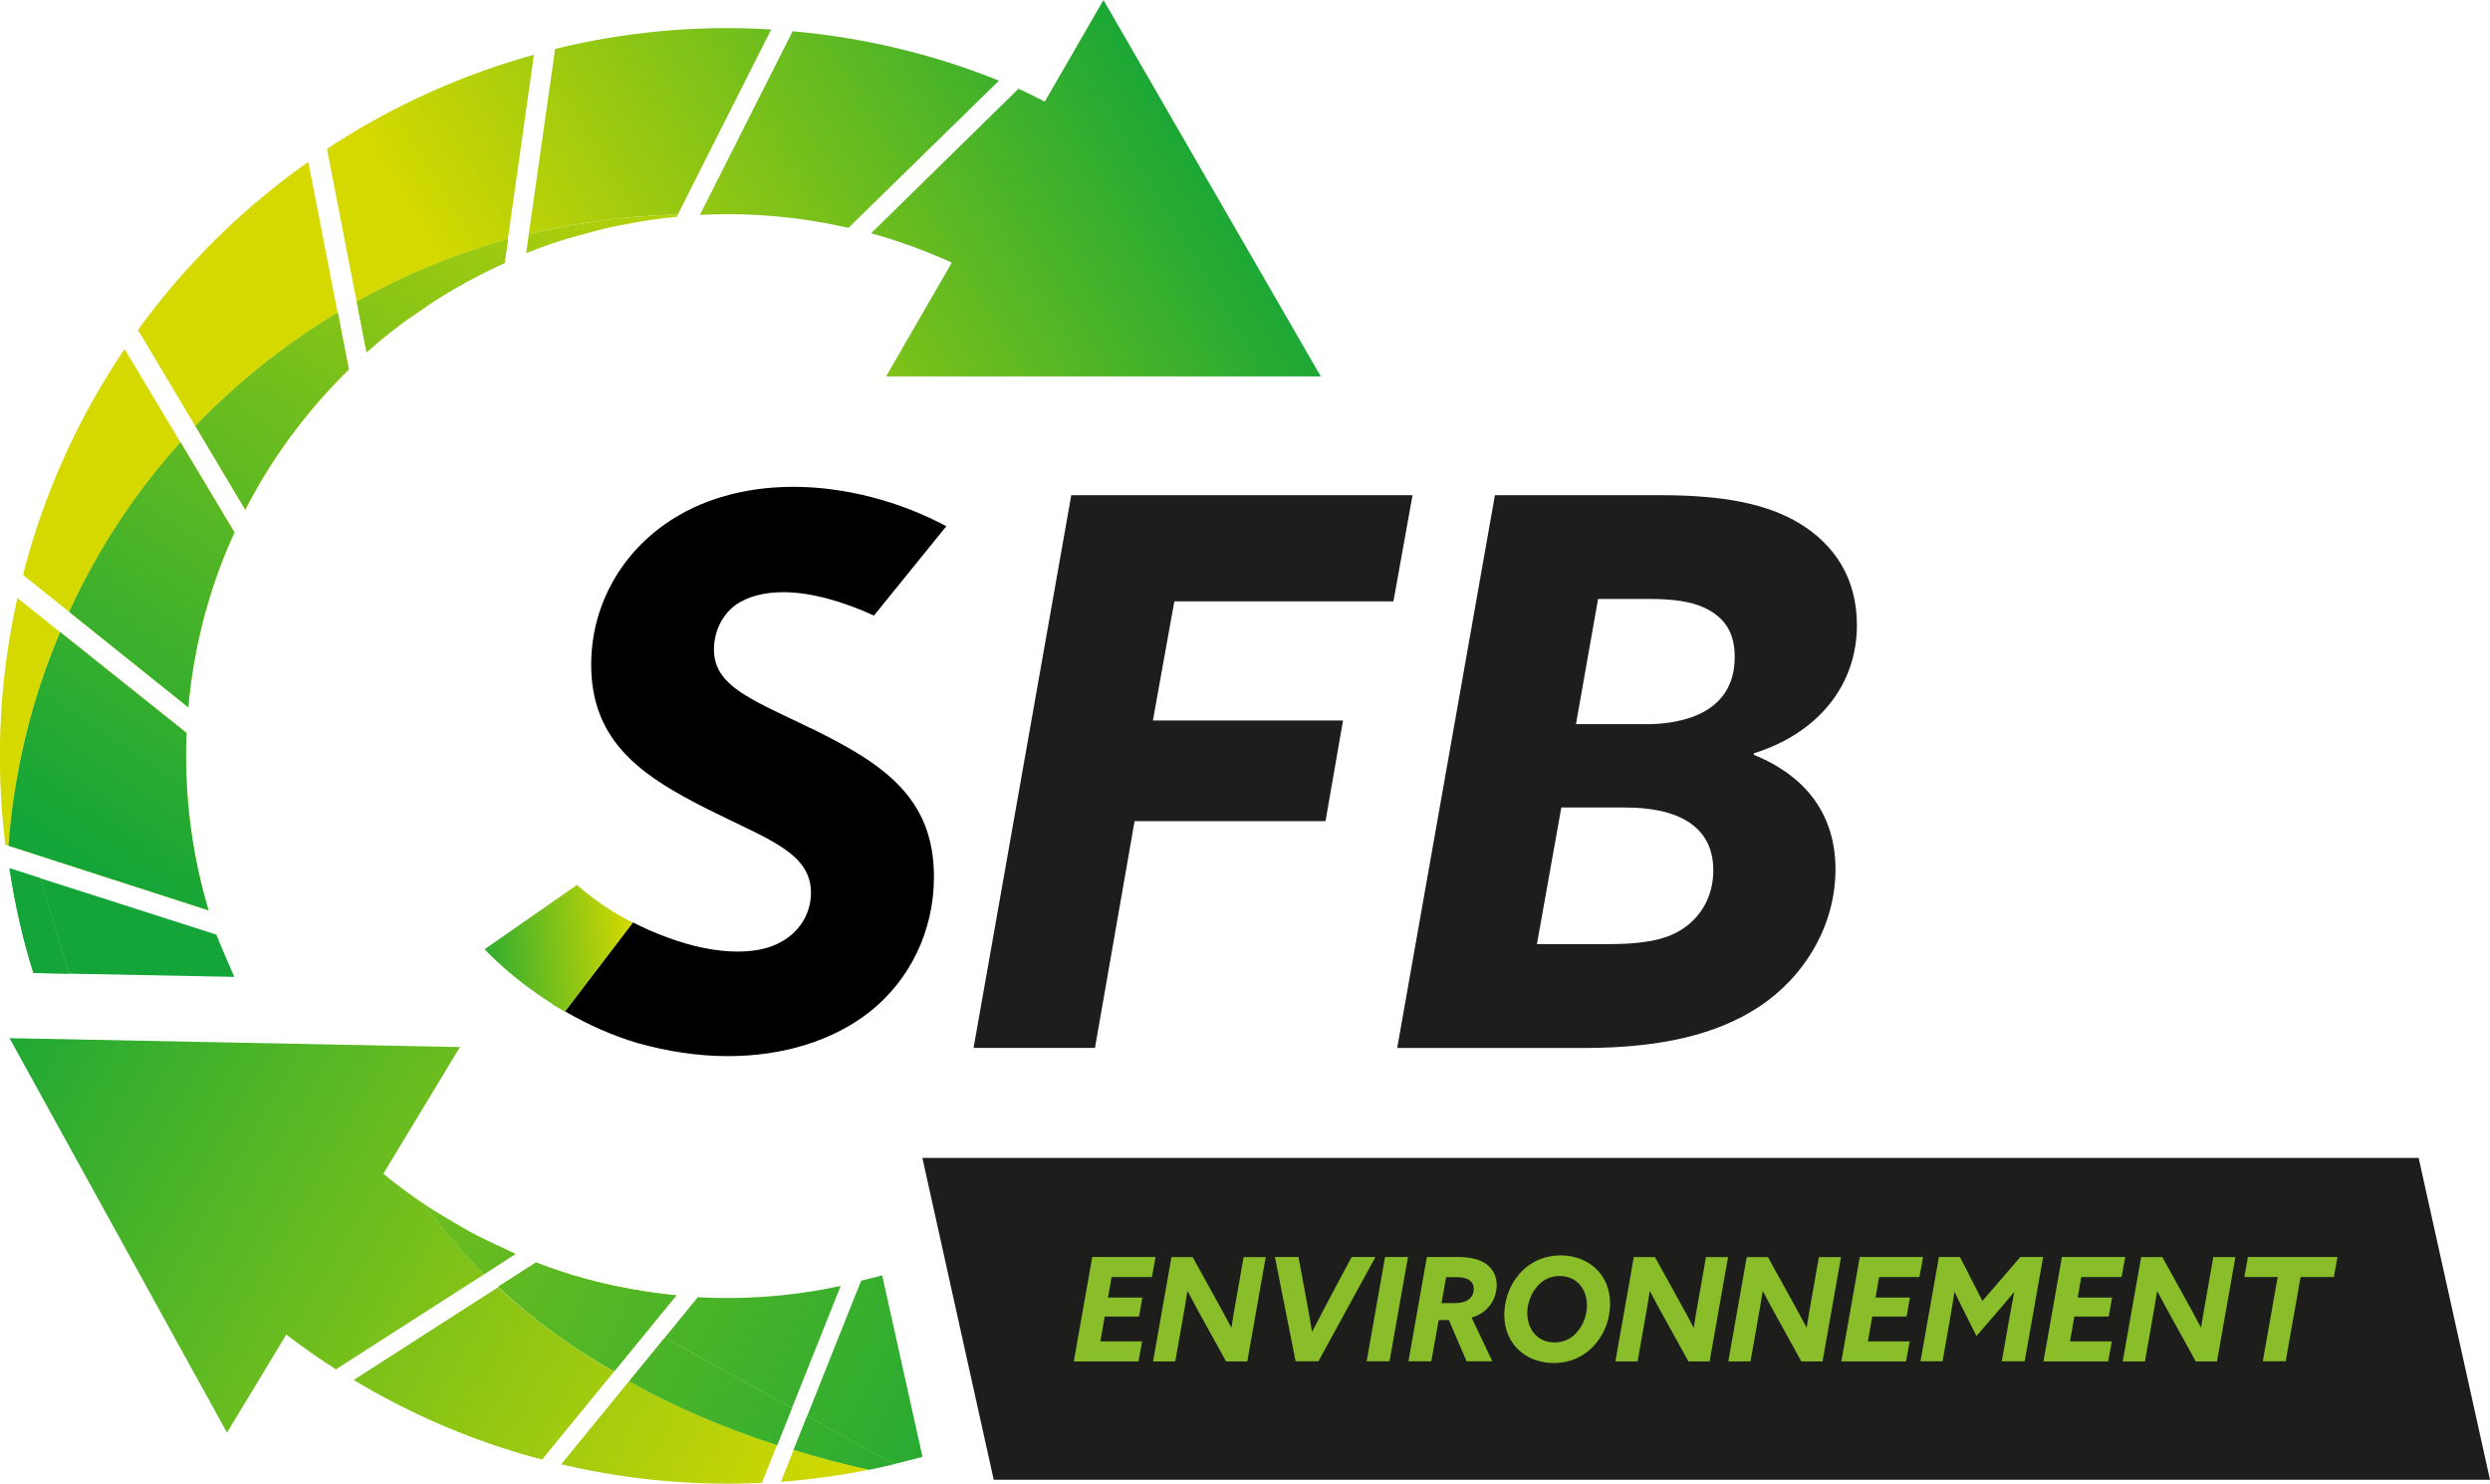 <?xml version="1.0" encoding="UTF-8"?><svg id="Calque_1" data-name="Calque 1" xmlns="http://www.w3.org/2000/svg" xmlns:xlink="http://www.w3.org/1999/xlink" viewBox="0 0 217.42 129.55"><defs><linearGradient id="Dégradé_sans_nom_16" data-name="Dégradé sans nom 16" x1="40.14" y1="83.69" x2="55.29" y2="82.31" gradientUnits="userSpaceOnUse"><stop offset="0" stop-color="#13a538"/><stop offset="1" stop-color="#d5d900"/></linearGradient><linearGradient id="Dégradé_sans_nom_16-2" data-name="Dégradé sans nom 16" x1="92.73" y1="-11.7" x2="37.44" y2="21.39" xlink:href="#Dégradé_sans_nom_16"/><linearGradient id="Dégradé_sans_nom_16-3" data-name="Dégradé sans nom 16" x1="97.36" y1="-3.96" x2="42.07" y2="29.12" xlink:href="#Dégradé_sans_nom_16"/><linearGradient id="Dégradé_sans_nom_16-4" data-name="Dégradé sans nom 16" x1="101.51" y1="2.96" x2="46.22" y2="36.05" xlink:href="#Dégradé_sans_nom_16"/><linearGradient id="Dégradé_sans_nom_16-5" data-name="Dégradé sans nom 16" x1="90.5" y1="-15.43" x2="35.21" y2="17.66" xlink:href="#Dégradé_sans_nom_16"/><linearGradient id="Dégradé_sans_nom_16-6" data-name="Dégradé sans nom 16" x1="92.7" y1="-11.75" x2="37.41" y2="21.34" xlink:href="#Dégradé_sans_nom_16"/><linearGradient id="Dégradé_sans_nom_16-7" data-name="Dégradé sans nom 16" x1="108.58" y1="14.79" x2="53.3" y2="47.88" xlink:href="#Dégradé_sans_nom_16"/><linearGradient id="Dégradé_sans_nom_16-8" data-name="Dégradé sans nom 16" x1="97.31" y1="-4.05" x2="42.02" y2="29.04" xlink:href="#Dégradé_sans_nom_16"/><linearGradient id="Dégradé_sans_nom_16-9" data-name="Dégradé sans nom 16" x1="-1.64" y1="82.58" x2="75.85" y2="127.4" xlink:href="#Dégradé_sans_nom_16"/><linearGradient id="Dégradé_sans_nom_16-10" data-name="Dégradé sans nom 16" x1="-4.84" y1="88.12" x2="72.65" y2="132.94" xlink:href="#Dégradé_sans_nom_16"/><linearGradient id="Dégradé_sans_nom_16-11" data-name="Dégradé sans nom 16" x1="-1.49" y1="82.33" x2="76" y2="127.16" xlink:href="#Dégradé_sans_nom_16"/><linearGradient id="Dégradé_sans_nom_16-12" data-name="Dégradé sans nom 16" x1="-6.58" y1="91.12" x2="70.91" y2="135.95" xlink:href="#Dégradé_sans_nom_16"/><linearGradient id="Dégradé_sans_nom_16-13" data-name="Dégradé sans nom 16" x1="51.72" y1="20.63" x2="31.27" y2="26.4" xlink:href="#Dégradé_sans_nom_16"/><linearGradient id="Dégradé_sans_nom_16-14" data-name="Dégradé sans nom 16" x1="40.86" y1="18.51" x2="44.69" y2="22.26" xlink:href="#Dégradé_sans_nom_16"/><linearGradient id="Dégradé_sans_nom_16-15" data-name="Dégradé sans nom 16" x1="31.74" y1="27.86" x2="35.57" y2="31.6" xlink:href="#Dégradé_sans_nom_16"/><linearGradient id="Dégradé_sans_nom_16-16" data-name="Dégradé sans nom 16" x1="47.84" y1="21.57" x2="52.94" y2="26.55" xlink:href="#Dégradé_sans_nom_16"/><linearGradient id="Dégradé_sans_nom_16-17" data-name="Dégradé sans nom 16" x1="52.08" y1="21.91" x2="31.63" y2="27.68" xlink:href="#Dégradé_sans_nom_16"/><linearGradient id="Dégradé_sans_nom_16-18" data-name="Dégradé sans nom 16" x1="4.79" y1="73.65" x2="54.95" y2="-1.27" xlink:href="#Dégradé_sans_nom_16"/><linearGradient id="Dégradé_sans_nom_16-19" data-name="Dégradé sans nom 16" x1="40.22" y1="19.16" x2="44.06" y2="22.91" xlink:href="#Dégradé_sans_nom_16"/><linearGradient id="Dégradé_sans_nom_16-20" data-name="Dégradé sans nom 16" x1="51.75" y1="20.74" x2="31.31" y2="26.51" xlink:href="#Dégradé_sans_nom_16"/><linearGradient id="Dégradé_sans_nom_16-21" data-name="Dégradé sans nom 16" x1="8.44" y1="76.1" x2="58.61" y2="1.18" xlink:href="#Dégradé_sans_nom_16"/><linearGradient id="Dégradé_sans_nom_16-22" data-name="Dégradé sans nom 16" x1="12.88" y1="79.07" x2="63.05" y2="4.15" xlink:href="#Dégradé_sans_nom_16"/><linearGradient id="Dégradé_sans_nom_16-23" data-name="Dégradé sans nom 16" x1="96.32" y1="-5.71" x2="41.03" y2="27.38" xlink:href="#Dégradé_sans_nom_16"/><linearGradient id="Dégradé_sans_nom_16-24" data-name="Dégradé sans nom 16" x1="14.09" y1="79.88" x2="64.25" y2="4.96" xlink:href="#Dégradé_sans_nom_16"/><linearGradient id="Dégradé_sans_nom_16-25" data-name="Dégradé sans nom 16" x1="94.97" y1="-7.95" x2="39.69" y2="25.14" xlink:href="#Dégradé_sans_nom_16"/><linearGradient id="Dégradé_sans_nom_16-26" data-name="Dégradé sans nom 16" x1="9.99" y1="77.14" x2="60.15" y2="2.21" xlink:href="#Dégradé_sans_nom_16"/><linearGradient id="Dégradé_sans_nom_16-27" data-name="Dégradé sans nom 16" x1="94.97" y1="-7.95" x2="39.69" y2="25.14" xlink:href="#Dégradé_sans_nom_16"/><linearGradient id="Dégradé_sans_nom_16-28" data-name="Dégradé sans nom 16" x1="9.99" y1="77.14" x2="60.15" y2="2.21" xlink:href="#Dégradé_sans_nom_16"/><linearGradient id="Dégradé_sans_nom_16-29" data-name="Dégradé sans nom 16" x1="106.23" y1="10.86" x2="50.94" y2="43.95" xlink:href="#Dégradé_sans_nom_16"/><linearGradient id="Dégradé_sans_nom_16-30" data-name="Dégradé sans nom 16" x1="6.7" y1="74.94" x2="56.87" y2="0" xlink:href="#Dégradé_sans_nom_16"/><linearGradient id="Dégradé_sans_nom_16-31" data-name="Dégradé sans nom 16" x1="109.71" y1="16.68" x2="54.42" y2="49.76" xlink:href="#Dégradé_sans_nom_16"/><linearGradient id="Dégradé_sans_nom_16-32" data-name="Dégradé sans nom 16" x1="109.71" y1="16.68" x2="54.42" y2="49.76" xlink:href="#Dégradé_sans_nom_16"/><linearGradient id="Dégradé_sans_nom_16-33" data-name="Dégradé sans nom 16" x1="9.41" y1="76.75" x2="59.58" y2="1.82" xlink:href="#Dégradé_sans_nom_16"/><linearGradient id="Dégradé_sans_nom_16-34" data-name="Dégradé sans nom 16" x1="2.12" y1="71.87" x2="52.28" y2="-3.06" xlink:href="#Dégradé_sans_nom_16"/><linearGradient id="Dégradé_sans_nom_16-35" data-name="Dégradé sans nom 16" x1="99.79" y1=".1" x2="44.5" y2="33.19" xlink:href="#Dégradé_sans_nom_16"/><linearGradient id="Dégradé_sans_nom_16-36" data-name="Dégradé sans nom 16" x1="1.5" y1="71.45" x2="51.67" y2="-3.47" xlink:href="#Dégradé_sans_nom_16"/><linearGradient id="Dégradé_sans_nom_16-37" data-name="Dégradé sans nom 16" x1="1.89" y1="71.72" x2="52.06" y2="-3.21" xlink:href="#Dégradé_sans_nom_16"/><linearGradient id="Dégradé_sans_nom_16-38" data-name="Dégradé sans nom 16" x1="95.96" y1="-6.3" x2="40.68" y2="26.79" xlink:href="#Dégradé_sans_nom_16"/><linearGradient id="Dégradé_sans_nom_16-39" data-name="Dégradé sans nom 16" x1="-.11" y1="70.38" x2="50.06" y2="-4.55" xlink:href="#Dégradé_sans_nom_16"/><linearGradient id="Dégradé_sans_nom_16-40" data-name="Dégradé sans nom 16" x1="13.15" y1="79.26" x2="63.32" y2="4.33" xlink:href="#Dégradé_sans_nom_16"/><linearGradient id="Dégradé_sans_nom_16-41" data-name="Dégradé sans nom 16" x1="3.07" y1="80.67" x2="16.43" y2="93.71" xlink:href="#Dégradé_sans_nom_16"/><linearGradient id="Dégradé_sans_nom_16-42" data-name="Dégradé sans nom 16" x1="6.96" y1="75.11" x2="57.13" y2=".18" xlink:href="#Dégradé_sans_nom_16"/><linearGradient id="Dégradé_sans_nom_16-43" data-name="Dégradé sans nom 16" x1="-5.84" y1="89.84" x2="71.65" y2="134.67" xlink:href="#Dégradé_sans_nom_16"/><linearGradient id="Dégradé_sans_nom_16-44" data-name="Dégradé sans nom 16" x1="-3.22" y1="85.32" x2="74.27" y2="130.15" xlink:href="#Dégradé_sans_nom_16"/><linearGradient id="Dégradé_sans_nom_16-45" data-name="Dégradé sans nom 16" x1="93.45" y1="135.67" x2="-29.29" y2="72.7" xlink:href="#Dégradé_sans_nom_16"/><linearGradient id="Dégradé_sans_nom_16-46" data-name="Dégradé sans nom 16" x1="-2.33" y1="83.78" x2="75.16" y2="128.61" xlink:href="#Dégradé_sans_nom_16"/><linearGradient id="Dégradé_sans_nom_16-47" data-name="Dégradé sans nom 16" x1="93.39" y1="135.79" x2="-29.36" y2="72.82" xlink:href="#Dégradé_sans_nom_16"/><linearGradient id="Dégradé_sans_nom_16-48" data-name="Dégradé sans nom 16" x1="94.06" y1="134.49" x2="-28.69" y2="71.52" xlink:href="#Dégradé_sans_nom_16"/><linearGradient id="Dégradé_sans_nom_16-49" data-name="Dégradé sans nom 16" x1="93.28" y1="136.01" x2="-29.46" y2="73.04" xlink:href="#Dégradé_sans_nom_16"/><linearGradient id="Dégradé_sans_nom_16-50" data-name="Dégradé sans nom 16" x1="-1.78" y1="82.82" x2="75.71" y2="127.65" xlink:href="#Dégradé_sans_nom_16"/><linearGradient id="Dégradé_sans_nom_16-51" data-name="Dégradé sans nom 16" x1="93.53" y1="135.52" x2="-29.21" y2="72.55" xlink:href="#Dégradé_sans_nom_16"/><linearGradient id="Dégradé_sans_nom_16-52" data-name="Dégradé sans nom 16" x1="-1.78" y1="82.82" x2="75.71" y2="127.65" xlink:href="#Dégradé_sans_nom_16"/><linearGradient id="Dégradé_sans_nom_16-53" data-name="Dégradé sans nom 16" x1="-1.78" y1="82.82" x2="75.71" y2="127.65" xlink:href="#Dégradé_sans_nom_16"/><linearGradient id="Dégradé_sans_nom_16-54" data-name="Dégradé sans nom 16" x1="93.53" y1="135.52" x2="-29.21" y2="72.55" xlink:href="#Dégradé_sans_nom_16"/><linearGradient id="Dégradé_sans_nom_16-55" data-name="Dégradé sans nom 16" x1="96.16" y1="130.39" x2="-26.58" y2="67.41" xlink:href="#Dégradé_sans_nom_16"/><linearGradient id="Dégradé_sans_nom_16-56" data-name="Dégradé sans nom 16" x1="80.89" y1="116.43" x2="49.08" y2="125.4" xlink:href="#Dégradé_sans_nom_16"/><linearGradient id="Dégradé_sans_nom_16-57" data-name="Dégradé sans nom 16" x1="92.63" y1="137.28" x2="-30.12" y2="74.3" xlink:href="#Dégradé_sans_nom_16"/><linearGradient id="Dégradé_sans_nom_16-58" data-name="Dégradé sans nom 16" x1="96.66" y1="129.42" x2="-26.09" y2="66.45" xlink:href="#Dégradé_sans_nom_16"/><linearGradient id="Dégradé_sans_nom_16-59" data-name="Dégradé sans nom 16" x1="82.84" y1="123.34" x2="51.03" y2="132.31" xlink:href="#Dégradé_sans_nom_16"/><linearGradient id="Dégradé_sans_nom_16-60" data-name="Dégradé sans nom 16" x1="92.82" y1="136.9" x2="-29.92" y2="73.93" xlink:href="#Dégradé_sans_nom_16"/><style>.cls-60,.cls-61{stroke-width:0}.cls-60{fill:#1d1d1b}.cls-61{fill:#89bd29}</style></defs><g stroke-width="0"><path d="M70.74 63.57c-.6-.3-1.17-.57-1.72-.83-4.04-1.93-6.68-3.16-6.68-6.03 0-1.4.6-2.93 1.87-3.87 1.13-.8 2.6-1.13 4.2-1.13 2.39 0 5.18.8 7.9 2.04l6.32-7.8c-4.07-2.18-8.86-3.44-13.35-3.44-4.2 0-8.07 1.07-11.13 3.2-4.13 2.87-6.53 7.4-6.53 12.33 0 6.32 3.92 9.36 9.07 12.05.39.21.79.41 1.19.61.22.11.44.22.65.32 4.8 2.37 8.28 3.56 8.28 6.94 0 1.4-.6 2.8-1.87 3.8-1.2.93-2.67 1.33-4.53 1.33-1.97 0-4.08-.47-6.15-1.24-1-.36-2.01-.8-3-1.31l-5.93 7.77c1.99 1.15 4.12 2.11 6.38 2.78 2.54.71 5.19 1.13 7.84 1.13 4.8 0 9.2-1.33 12.47-3.93 3.33-2.67 5.53-6.87 5.53-11.73 0-7-4.53-9.93-10.8-13z"/><path d="M55.25 80.56a23.42 23.42 0 01-4.87-3.29l-8.07 5.62c1.72 1.77 3.72 3.38 5.92 4.77l-.02.02c.33.21.68.4 1.02.6l.09.06 5.93-7.77z" fill="url(#Dégradé_sans_nom_16)"/></g><path class="cls-60" d="M121.67 52.51l1.67-9.27h-29.8L85.01 91.5h10.6l3.46-19.8h16.67l1.53-8.79h-16.6l1.87-10.4h19.13zM130.54 43.24h14.47c5.4 0 9.27.73 12.13 2.47 3.07 1.87 5 4.8 5 8.87 0 5.33-3.47 9.47-9 11.2v.13c4.6 1.87 7.13 5.27 7.13 10s-2.53 9.33-6.87 12.13c-3.47 2.2-8.13 3.47-15.13 3.47H122l8.53-48.26zm9.8 39.2c4 0 5.73-.6 7.13-1.73 1.33-1.13 2.13-2.73 2.13-4.73 0-3.87-3.13-5.47-7.67-5.47h-5.6l-2.13 11.93h6.13zm3.33-19.2c3.53 0 7.8-1.13 7.8-5.87 0-1.8-.6-3-1.87-3.87-1.2-.8-2.8-1.2-5.53-1.2h-4.53l-1.93 10.93h6.07zM211.19 101.11H80.54l6.23 28.1h130.65l-6.23-28.1z"/><g><path class="cls-61" d="M95.37 109.76h5.53l-.32 1.75h-3.52l-.31 1.79h3l-.29 1.66h-3l-.38 2.17h3.65l-.32 1.75h-5.65l1.61-9.11zM100.68 118.88l1.61-9.11h1.85l2.1 3.8c.43.78.86 1.56 1.26 2.33h.03c.13-.83.26-1.66.42-2.5l.64-3.63h1.93l-1.61 9.11h-1.85l-2.1-3.8c-.43-.78-.86-1.56-1.26-2.33h-.02c-.13.83-.26 1.66-.42 2.5l-.64 3.63h-1.93zM111.32 109.76h2.06l.73 3.93c.16.88.31 1.72.45 2.58h.02c.44-.86.89-1.72 1.36-2.61l2.08-3.9h2.08l-4.98 9.11h-1.99l-1.81-9.11zM120.94 109.76h2l-1.61 9.11h-2l1.61-9.11zM124.59 109.76h2.64c1.11 0 1.93.18 2.53.6.55.39.93 1.03.93 1.85 0 .57-.18 1.26-.64 1.84-.42.52-.94.81-1.55 1.01l1.81 3.81h-2.25l-1.55-3.6h-.89l-.64 3.6h-2l1.61-9.11zm2.45 4.02c.53 0 .96-.1 1.25-.35.24-.2.39-.48.39-.87 0-.37-.13-.6-.38-.78-.25-.18-.62-.26-1.16-.26h-.87l-.4 2.27h1.17zM140.59 113.84c0 1.21-.42 2.53-1.3 3.54-.88 1.02-2.14 1.64-3.62 1.64-2.37 0-4.32-1.6-4.32-4.22 0-1.21.42-2.53 1.3-3.54.88-1.02 2.14-1.64 3.62-1.64 2.37 0 4.32 1.6 4.32 4.22zm-2.84 2.42c.49-.59.82-1.42.82-2.27 0-1.42-.89-2.57-2.38-2.57-.82 0-1.51.34-2.01.96-.49.59-.82 1.42-.82 2.27 0 1.42.89 2.57 2.38 2.57.82 0 1.51-.34 2.01-.96zM141.05 118.88l1.61-9.11h1.85l2.1 3.8c.43.78.86 1.56 1.26 2.33h.03c.13-.83.26-1.66.42-2.5l.64-3.63h1.93l-1.61 9.11h-1.85l-2.1-3.8c-.43-.78-.86-1.56-1.26-2.33h-.02c-.13.83-.26 1.66-.42 2.5l-.64 3.63h-1.93zM150.91 118.88l1.61-9.11h1.85l2.1 3.8c.43.78.86 1.56 1.26 2.33h.03c.13-.83.26-1.66.42-2.5l.64-3.63h1.93l-1.61 9.11h-1.85l-2.1-3.8c-.43-.78-.86-1.56-1.26-2.33h-.02c-.13.83-.26 1.66-.42 2.5l-.64 3.63h-1.93zM162.39 109.76h5.53l-.32 1.75h-3.52l-.31 1.79h3l-.29 1.66h-3l-.38 2.17h3.65l-.32 1.75h-5.65l1.61-9.11zM169.31 109.76h1.83l1.96 3.84 3.31-3.84h1.99l-1.61 9.11h-2l.64-3.65c.14-.79.29-1.61.44-2.37h-.03c-.54.66-1.1 1.31-1.66 1.96l-1.6 1.85-.89-1.77c-.33-.64-.69-1.38-1.01-2.05h-.03c-.11.76-.24 1.52-.38 2.32l-.65 3.71h-1.93l1.61-9.11zM180.04 109.76h5.53l-.32 1.75h-3.52l-.31 1.79h3l-.29 1.66h-3l-.38 2.17h3.65l-.32 1.75h-5.65l1.61-9.11zM185.35 118.88l1.61-9.11h1.85l2.1 3.8c.43.78.86 1.56 1.26 2.33h.03c.13-.83.26-1.66.42-2.5l.64-3.63h1.93l-1.61 9.11h-1.85l-2.1-3.8c-.43-.78-.86-1.56-1.26-2.33h-.02c-.13.83-.26 1.66-.42 2.5l-.64 3.63h-1.93zM198.88 111.51h-2.91l.31-1.75h7.82l-.31 1.75h-2.91l-1.3 7.36h-2l1.3-7.36z"/></g><g stroke-width="0"><path d="M30.46 32.27c-3.6 3.51-6.69 7.62-9.05 12.24l-4.36-7.31c3.7-3.86 7.88-7.19 12.43-9.91l-2.56-13.15a63.5 63.5 0 00-14.87 14.67l9.36 15.72c2.36-4.63 5.45-8.73 9.05-12.25z" fill="url(#Dégradé_sans_nom_16-2)"/><path d="M6.03 53.42a59.398 59.398 0 019.72-14.81l2.44 4.08-7.31-12.21a63.106 63.106 0 00-8.56 18.54c-.11.4-.2.79-.3 1.19l14.41 11.54-10.41-8.34z" fill="url(#Dégradé_sans_nom_16-3)"/><path d="M5.24 55.19l-3.72-2.97A63.07 63.07 0 00.47 73.76l.26.08c.29-3.81.94-7.65 2-11.48.69-2.48 1.54-4.87 2.51-7.18z" fill="url(#Dégradé_sans_nom_16-4)"/><path d="M44.34 20.91l2.28-16.13A63.828 63.828 0 0028.55 13l2.59 13.33c4.16-2.31 8.58-4.15 13.2-5.42z" fill="url(#Dégradé_sans_nom_16-5)"/><path d="M46.18 20.44c1.35-.33 2.71-.59 4.08-.83 2.93-.51 5.91-.82 8.92-.87l8.16-16.17c-6.44-.39-12.79.21-18.87 1.7l-2.53 17.79.23-1.63z" fill="url(#Dégradé_sans_nom_16-6)"/><path d="M76.21 20.41c2.4.67 4.7 1.53 6.9 2.52l-5.74 9.94h37.96l-8.02-13.89L96.35 0l-5.12 8.87c-.77-.37-1.51-.78-2.3-1.12L76.06 20.37c.05.01.11.03.16.04z" fill="url(#Dégradé_sans_nom_16-7)"/><path d="M74.09 19.89L87.23 7.04a63.14 63.14 0 00-6.68-2.26 63.645 63.645 0 00-11.34-2.05l-8.1 16.04c4.26-.22 8.63.13 12.98 1.13z" fill="url(#Dégradé_sans_nom_16-8)"/><path d="M45.02 109.5c-.39-.17-.76-.36-1.15-.54.38.17.75.38 1.14.55h.01z" fill="url(#Dégradé_sans_nom_16-9)"/><path d="M42.28 111.25c-1.9-1.89-3.66-3.9-5.24-6.05.45.3.93.55 1.39.84a47.88 47.88 0 01-4.96-3.55l6.69-11.06-39.33-.78 18.99 34.45 5.18-8.57a62.26 62.26 0 004.33 3.04l13.41-8.6-.45.29z" fill="url(#Dégradé_sans_nom_16-10)"/><path d="M46.73 110.23s.04.02.07.03-.05-.02-.07-.03z" fill="url(#Dégradé_sans_nom_16-11)"/><path d="M43.49 112.39h.02l-12.63 8.11c4.8 2.88 10.04 5.19 15.7 6.75.25.07.51.12.76.19l6.28-7.68c-3.7-2.07-7.1-4.55-10.13-7.37z" fill="url(#Dégradé_sans_nom_16-12)"/><path fill="url(#Dégradé_sans_nom_16-13)" d="M44.06 22.88l.03-.2-.03.21v-.01z"/><path fill="url(#Dégradé_sans_nom_16-14)" d="M44.34 20.91l-.25 1.77.25-1.77z"/><path d="M31.15 26.33l.86 4.43c.95-.85 1.94-1.65 2.95-2.41-1.01.76-2 1.56-2.94 2.41l-.86-4.43z" fill="url(#Dégradé_sans_nom_16-15)"/><path d="M45.95 22.07v.03a49 49 0 013.58-1.27c-1.21.38-2.41.79-3.58 1.26v-.03z" fill="url(#Dégradé_sans_nom_16-16)"/><path d="M32.01 30.76c.95-.85 1.93-1.64 2.94-2.41.57-.43 1.17-.83 1.76-1.23.4-.27.79-.56 1.2-.82a47.7 47.7 0 012.66-1.58c.12-.07.24-.14.36-.2 1.01-.55 2.03-1.06 3.07-1.53.02 0 .03-.02.05-.02v-.03l.02-.05.03-.21.25-1.77a60.118 60.118 0 00-13.2 5.42l.86 4.43z" fill="url(#Dégradé_sans_nom_16-17)"/><path d="M32.01 30.76c.95-.85 1.93-1.64 2.94-2.41.57-.43 1.17-.83 1.76-1.23.4-.27.79-.56 1.2-.82a47.7 47.7 0 012.66-1.58c.12-.07.24-.14.36-.2 1.01-.55 2.03-1.06 3.07-1.53.02 0 .03-.02.05-.02v-.03l.02-.05.03-.21.25-1.77a60.118 60.118 0 00-13.2 5.42l.86 4.43z" fill="url(#Dégradé_sans_nom_16-18)"/><path fill="url(#Dégradé_sans_nom_16-19)" d="M44.05 22.94l.01-.05-.01.05z"/><path fill="url(#Dégradé_sans_nom_16-20)" d="M44.05 22.94l.01-.05-.01.05z"/><path fill="url(#Dégradé_sans_nom_16-21)" d="M44.05 22.94l.01-.05-.01.05z"/><path d="M46.18 20.44l-.23 1.63v.03c1.17-.47 2.37-.89 3.58-1.26.51-.16 1.02-.28 1.53-.42.69-.19 1.38-.38 2.08-.54.67-.15 1.35-.27 2.04-.4.54-.1 1.09-.2 1.64-.28.75-.11 1.51-.19 2.28-.27h.01l.1-.19c-3.02.05-5.99.36-8.92.87-1.37.24-2.74.5-4.08.83z" fill="url(#Dégradé_sans_nom_16-22)"/><path d="M50.27 19.61c2.93-.51 5.91-.82 8.92-.87-3.02.05-5.99.36-8.92.87z" fill="url(#Dégradé_sans_nom_16-23)"/><path d="M50.27 19.61c2.93-.51 5.91-.82 8.92-.87-3.02.05-5.99.36-8.92.87z" fill="url(#Dégradé_sans_nom_16-24)"/><path d="M46.18 20.44c1.35-.33 2.71-.59 4.08-.83-1.37.24-2.74.5-4.08.83z" fill="url(#Dégradé_sans_nom_16-25)"/><path d="M46.18 20.44c1.35-.33 2.71-.59 4.08-.83-1.37.24-2.74.5-4.08.83z" fill="url(#Dégradé_sans_nom_16-26)"/><path d="M46.18 20.44c1.35-.33 2.71-.59 4.08-.83-1.37.24-2.74.5-4.08.83z" fill="url(#Dégradé_sans_nom_16-27)"/><path d="M46.18 20.44c1.35-.33 2.71-.59 4.08-.83-1.37.24-2.74.5-4.08.83z" fill="url(#Dégradé_sans_nom_16-28)"/><path d="M18.25 79.62A47.195 47.195 0 0116.29 64L5.25 55.19c-.97 2.31-1.82 4.7-2.51 7.18a59.807 59.807 0 00-2 11.48l17.47 5.64s.03.09.04.13z" fill="url(#Dégradé_sans_nom_16-29)"/><path d="M18.25 79.62A47.195 47.195 0 0116.29 64L5.25 55.19c-.97 2.31-1.82 4.7-2.51 7.18a59.807 59.807 0 00-2 11.48l17.47 5.64s.03.09.04.13z" fill="url(#Dégradé_sans_nom_16-30)"/><path fill="url(#Dégradé_sans_nom_16-31)" d="M18.2 79.49L.73 73.85l17.47 5.64z"/><path fill="url(#Dégradé_sans_nom_16-32)" d="M18.2 79.49L.73 73.85l17.47 5.64z"/><path fill="url(#Dégradé_sans_nom_16-33)" d="M18.2 79.49L.73 73.85l17.47 5.64z"/><path d="M17.96 53.37a47.17 47.17 0 012.51-6.87l-2.28-3.8 2.27 3.8c-.99 2.19-1.84 4.48-2.51 6.87z" fill="url(#Dégradé_sans_nom_16-34)"/><path d="M6.03 53.42l10.41 8.34c.25-2.79.75-5.6 1.52-8.4.66-2.39 1.51-4.68 2.51-6.87l-2.27-3.8-2.44-4.08a58.67 58.67 0 00-9.72 14.81z" fill="url(#Dégradé_sans_nom_16-35)"/><path d="M6.03 53.42l10.41 8.34c.25-2.79.75-5.6 1.52-8.4.66-2.39 1.51-4.68 2.51-6.87l-2.27-3.8-2.44-4.08a58.67 58.67 0 00-9.72 14.81z" fill="url(#Dégradé_sans_nom_16-36)"/><path fill="url(#Dégradé_sans_nom_16-37)" d="M30.46 32.26l-.96-4.97h-.01l.97 4.97z"/><path d="M21.41 44.52c2.36-4.63 5.45-8.73 9.05-12.26l-.97-4.97a59.862 59.862 0 00-12.43 9.91l4.36 7.31z" fill="url(#Dégradé_sans_nom_16-38)"/><path d="M21.41 44.52c2.36-4.63 5.45-8.73 9.05-12.26l-.97-4.97a59.862 59.862 0 00-12.43 9.91l4.36 7.31z" fill="url(#Dégradé_sans_nom_16-39)"/><path d="M20.46 85.3c-.98-2.21-1.57-3.69-1.57-3.69L3.53 76.69 6 85.02l14.46.28z" fill="url(#Dégradé_sans_nom_16-40)"/><path d="M6 85.02l-2.47-8.33-2.7-.87c.51 3.37 1.22 6.4 2.09 9.14l3.08.06z" fill="url(#Dégradé_sans_nom_16-41)"/><path d="M6 85.02l-2.47-8.33-2.7-.87c.51 3.37 1.22 6.4 2.09 9.14l3.08.06z" fill="url(#Dégradé_sans_nom_16-42)"/><path d="M49 127.86a63.15 63.15 0 0017.53 1.62l1.32-3.31c-4.96-1.59-9.23-3.49-12.93-5.56L49 127.86z" fill="url(#Dégradé_sans_nom_16-43)"/><path d="M68.19 129.39c2.6-.19 5.17-.55 7.7-1.06-2.33-.51-4.5-1.1-6.59-1.73l-1.11 2.79z" fill="url(#Dégradé_sans_nom_16-44)"/><path fill="url(#Dégradé_sans_nom_16-45)" d="M45.01 109.51l-2.27 1.45 2.27-1.45z"/><path d="M42.28 111.25l.45-.29L45 109.5c-.39-.17-.75-.37-1.14-.55-.75-.34-1.5-.69-2.23-1.07-.71-.36-1.39-.76-2.07-1.16-.38-.22-.76-.45-1.13-.68-.46-.29-.95-.54-1.39-.84 1.58 2.14 3.34 4.16 5.24 6.05z" fill="url(#Dégradé_sans_nom_16-46)"/><path d="M42.28 111.25l.45-.29L45 109.5c-.39-.17-.75-.37-1.14-.55-.75-.34-1.5-.69-2.23-1.07-.71-.36-1.39-.76-2.07-1.16-.38-.22-.76-.45-1.13-.68-.46-.29-.95-.54-1.39-.84 1.58 2.14 3.34 4.16 5.24 6.05z" fill="url(#Dégradé_sans_nom_16-47)"/><path d="M46.8 110.25s.07.02.11.04c-.03-.01-.07-.02-.1-.04z" fill="url(#Dégradé_sans_nom_16-48)"/><path fill="url(#Dégradé_sans_nom_16-49)" d="M46.79 110.26l-3.28 2.12 3.29-2.12h-.01z"/><path d="M53.62 119.76l5.44-6.65c-2.71-.26-5.43-.75-8.14-1.5-1.37-.38-2.71-.83-4.01-1.33-.03-.01-.07-.02-.11-.04l-3.29 2.11h-.02c3.03 2.84 6.43 5.32 10.13 7.39z" fill="url(#Dégradé_sans_nom_16-50)"/><path d="M53.62 119.76l5.44-6.65c-2.71-.26-5.43-.75-8.14-1.5-1.37-.38-2.71-.83-4.01-1.33-.03-.01-.07-.02-.11-.04l-3.29 2.11h-.02c3.03 2.84 6.43 5.32 10.13 7.39z" fill="url(#Dégradé_sans_nom_16-51)"/><path fill="url(#Dégradé_sans_nom_16-52)" d="M53.62 119.76l5.44-6.64-5.44 6.64z"/><path fill="url(#Dégradé_sans_nom_16-53)" d="M53.62 119.76l5.44-6.64-5.44 6.64z"/><path fill="url(#Dégradé_sans_nom_16-54)" d="M53.62 119.76l5.44-6.64-5.44 6.64z"/><path d="M73.39 112.29a47.02 47.02 0 01-12.46.98l-2.89 3.54 11.11 6.14 4.25-10.65z" fill="url(#Dégradé_sans_nom_16-55)"/><path d="M58.04 116.81l-3.11 3.81c3.7 2.07 7.97 3.97 12.93 5.56l1.29-3.23-11.11-6.14z" fill="url(#Dégradé_sans_nom_16-56)"/><path d="M58.04 116.81l-3.11 3.81c3.7 2.07 7.97 3.97 12.93 5.56l1.29-3.23-11.11-6.14z" fill="url(#Dégradé_sans_nom_16-57)"/><path d="M75.19 111.83l-4.72 11.84 7.56 4.18c.84-.2 1.68-.41 2.52-.64l-3.52-15.85c-.61.18-1.23.31-1.84.47z" fill="url(#Dégradé_sans_nom_16-58)"/><path d="M69.3 126.6c2.09.63 4.26 1.22 6.59 1.73.72-.14 1.43-.31 2.14-.48l-7.56-4.18-1.17 2.93z" fill="url(#Dégradé_sans_nom_16-59)"/><path d="M69.3 126.6c2.09.63 4.26 1.22 6.59 1.73.72-.14 1.43-.31 2.14-.48l-7.56-4.18-1.17 2.93z" fill="url(#Dégradé_sans_nom_16-60)"/></g></svg>